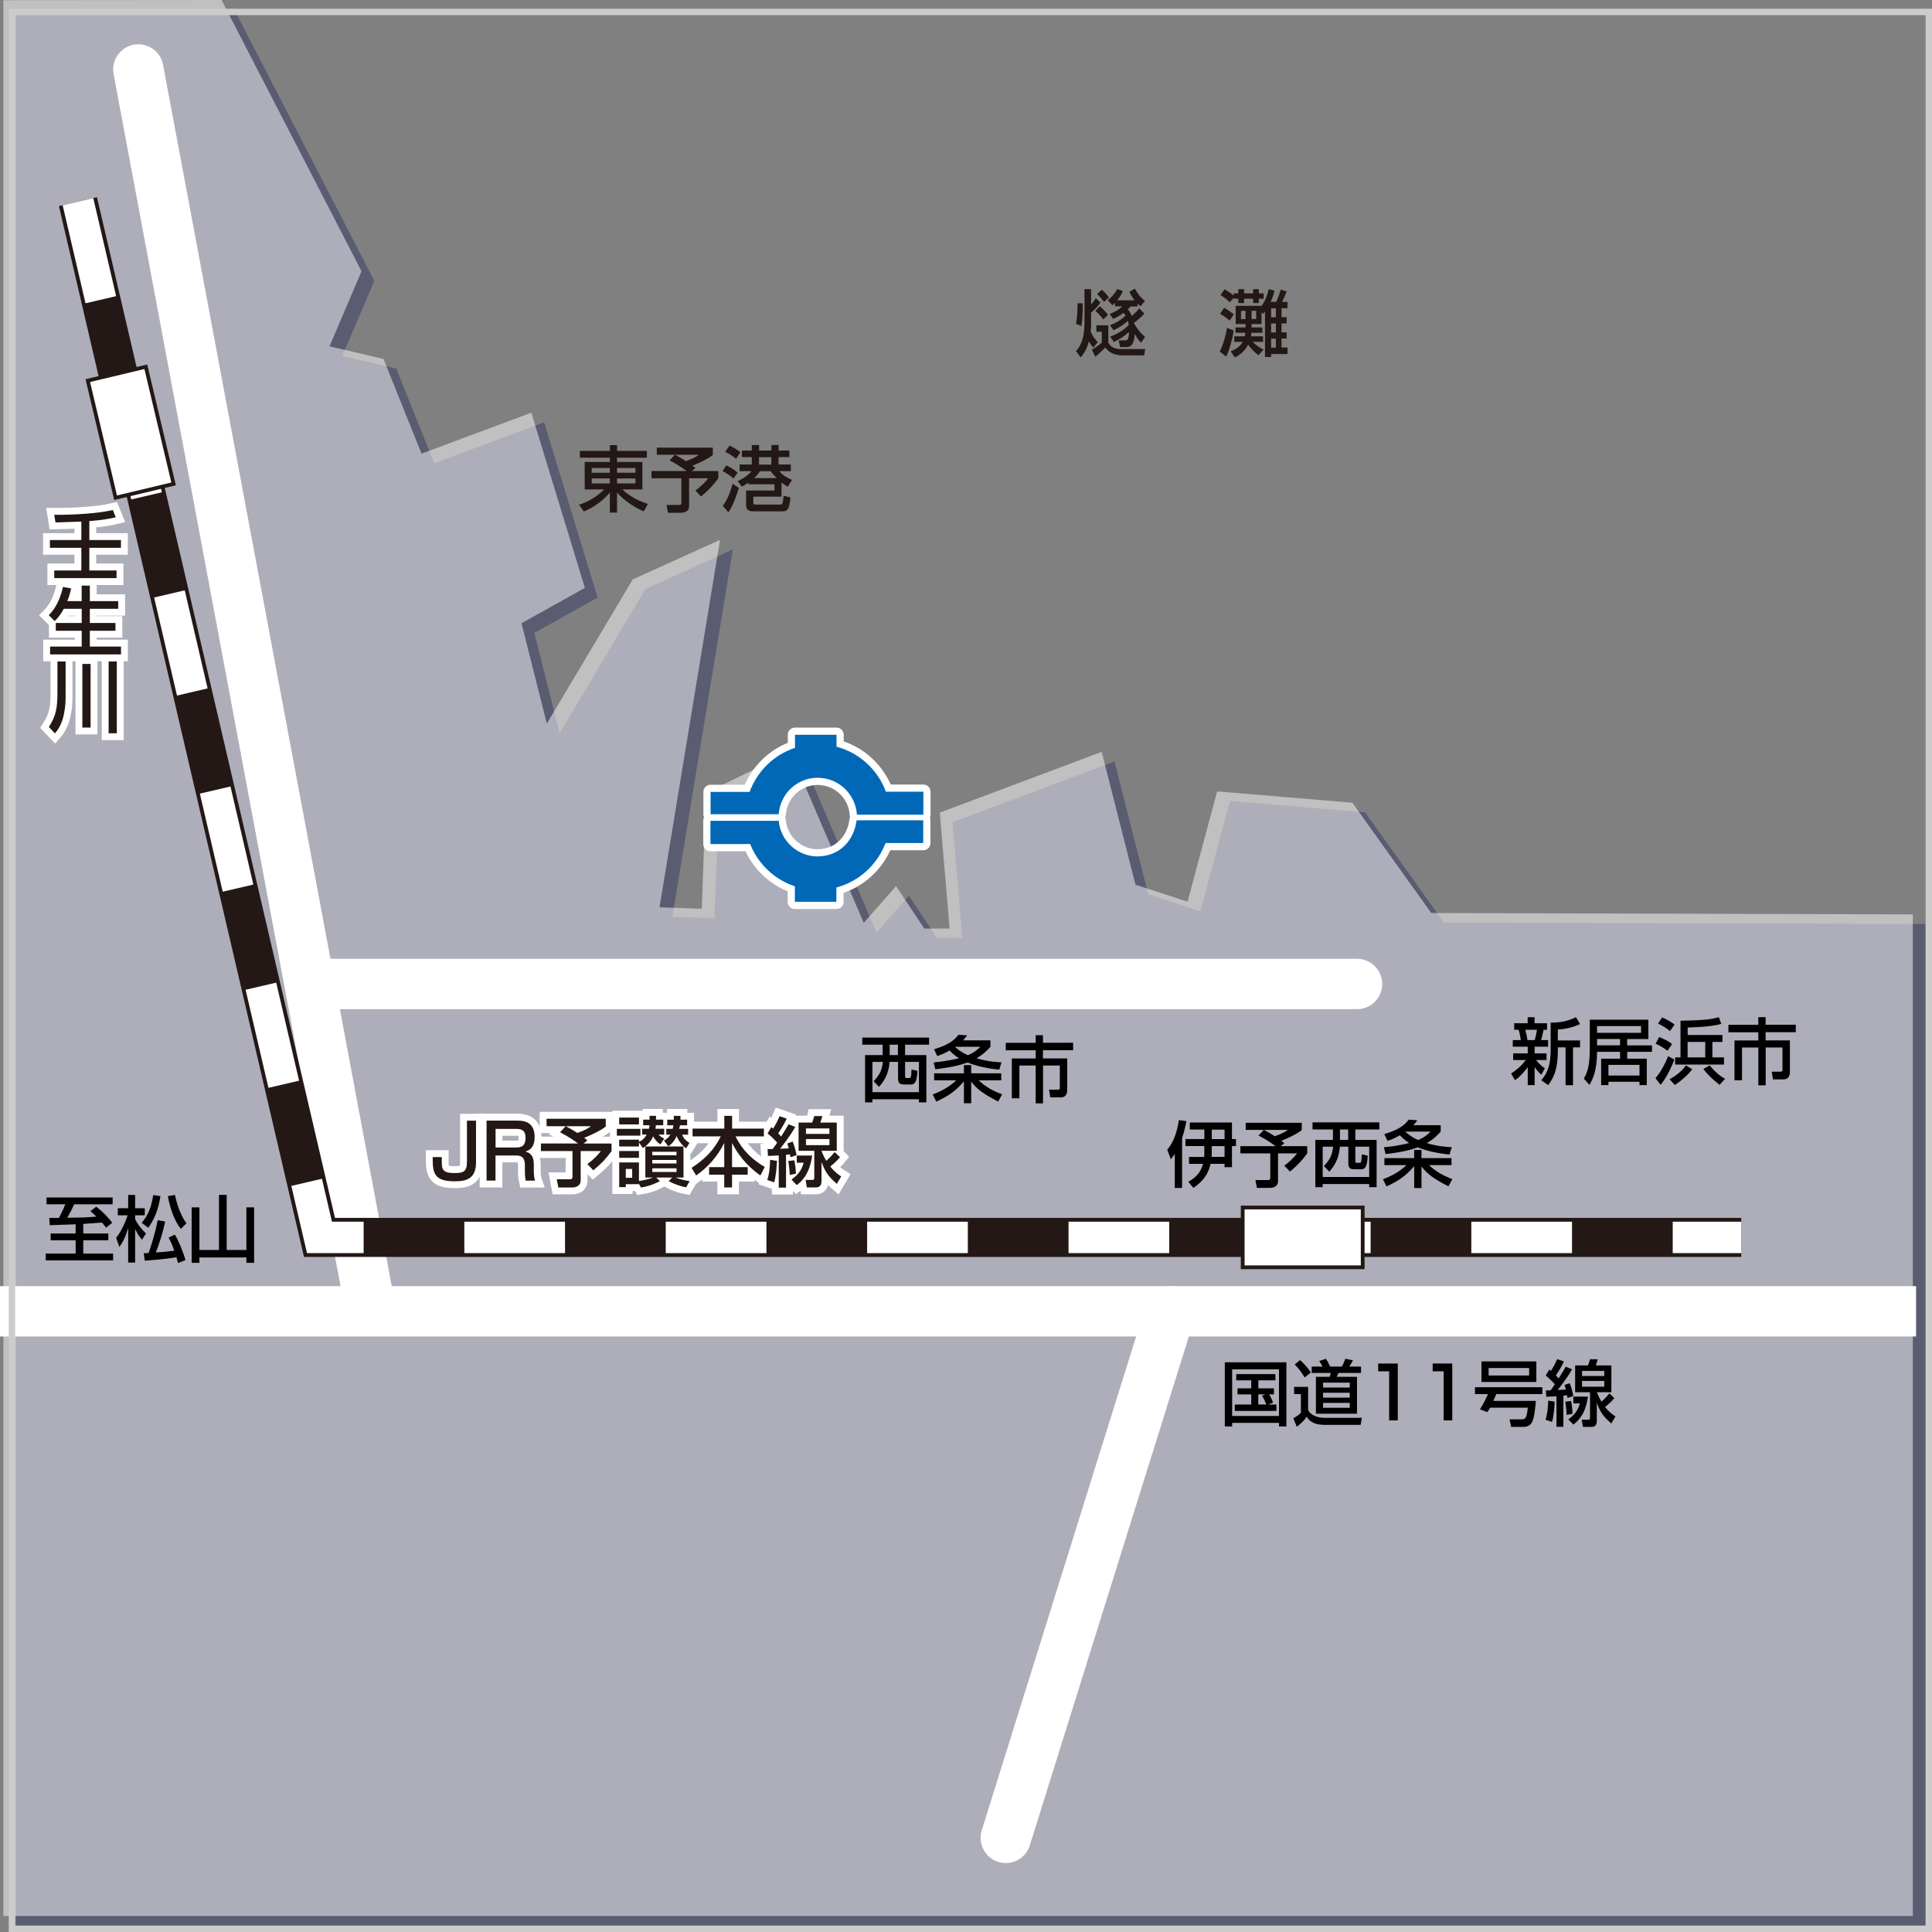 <?xml version="1.0" encoding="UTF-8"?>
<svg id="_レイヤー_2" data-name="レイヤー 2" xmlns="http://www.w3.org/2000/svg" viewBox="0 0 302.37 302.37">
  <rect x="0" y="0" width="302.37" height="302.37" fill="#808080" stroke="none"/>
  <defs>
    <style>
      .cls-1 {
        fill: #0068b6;
      }

      .cls-2 {
        fill: #000750;
      }

      .cls-3 {
        fill: #231815;
      }

      .cls-4 {
        opacity: .3;
      }

      .cls-5, .cls-6, .cls-7, .cls-8, .cls-9, .cls-10, .cls-11, .cls-12 {
        fill: none;
      }

      .cls-5, .cls-8 {
        stroke-linecap: round;
      }

      .cls-5, .cls-8, .cls-9 {
        stroke-linejoin: round;
      }

      .cls-5, .cls-8, .cls-9, .cls-10, .cls-11 {
        stroke: #fff;
      }

      .cls-5, .cls-9 {
        stroke-width: 7.88px;
      }

      .cls-13, .cls-14 {
        fill: #fff;
      }

      .cls-6 {
        stroke-width: 6.11px;
      }

      .cls-6, .cls-7 {
        stroke: #231815;
      }

      .cls-14 {
        opacity: .5;
      }

      .cls-7 {
        stroke-width: .59px;
      }

      .cls-8 {
        stroke-width: 2.25px;
      }

      .cls-10 {
        stroke-width: 2.15px;
      }

      .cls-10, .cls-12 {
        stroke-miterlimit: 10;
      }

      .cls-11 {
        stroke-dasharray: 15.76 15.76;
        stroke-width: 4.92px;
      }

      .cls-12 {
        stroke: #ccc;
      }
    </style>
  </defs>
  <g id="image">
    <g>
      <g>
        <g class="cls-4">
          <polygon class="cls-2" points="36.67 1.51 58.58 43.96 53.56 55.71 62.02 57.69 67.97 72.51 85.16 66.09 93.53 93.52 83.62 99.05 87.58 114.75 101.03 92.19 114.69 86 105.22 143.51 111.83 143.73 112.49 125.59 125.71 119.18 137.17 145.94 142.24 140.19 146.65 146.82 150.61 146.82 149.08 128.69 174.42 119.18 179.71 139.97 187.86 142.62 192.49 125.37 213.65 127.14 225.99 144.39 301.37 144.61 301.37 301.37 2.53 301.37 2.53 1.53 36.67 1.51 36.67 1.51"/>
        </g>
        <polygon class="cls-14" points="34.67 0 56.58 42.45 51.57 54.2 60.02 56.18 65.97 71 83.16 64.59 91.54 92.01 81.62 97.54 85.58 113.25 99.03 90.68 112.69 84.49 103.22 142 109.83 142.22 110.49 124.08 123.71 117.67 135.18 144.43 140.24 138.68 144.65 145.32 148.62 145.32 147.08 127.18 172.42 117.67 177.71 138.46 185.86 141.12 190.49 123.86 211.65 125.63 224 142.89 299.37 143.11 299.37 299.87 .53 299.87 .53 .03 34.67 0 34.67 0"/>
        <path class="cls-13" d="M127.98,121.73c3.26,0,5.93,2.55,6.13,5.77h10.4v-3.59h-5.86c-1.27-3.44-4.15-6.09-7.73-7.05v-1.86h-6.5v2.04c-3.29,1.09-5.91,3.64-7.1,6.9h-6.11v3.49h10.66c.23-3.2,2.88-5.71,6.12-5.71h0Z"/>
        <path class="cls-8" d="M127.98,121.73c3.26,0,5.93,2.55,6.13,5.77h10.4v-3.59h-5.86c-1.27-3.44-4.15-6.09-7.73-7.05v-1.86h-6.5v2.04c-3.29,1.09-5.91,3.64-7.1,6.9h-6.11v3.49h10.66c.23-3.2,2.88-5.71,6.12-5.71h0Z"/>
        <path class="cls-13" d="M127.98,134.04c-3.19,0-5.82-2.46-6.11-5.58h-10.68v3.64h6.22c1.23,3.11,3.8,5.56,6.99,6.61v2.43h6.5v-2.24c3.55-.94,6.4-3.57,7.69-6.96h5.9v-3.56h-10.43c-.37,3.04-2.58,5.65-6.09,5.65h0Z"/>
        <path class="cls-8" d="M127.98,134.04c-3.19,0-5.82-2.46-6.11-5.58h-10.68v3.64h6.22c1.23,3.11,3.8,5.56,6.99,6.61v2.43h6.5v-2.24c3.55-.94,6.4-3.57,7.69-6.96h5.9v-3.56h-10.43c-.37,3.04-2.58,5.65-6.09,5.65h0Z"/>
        <path class="cls-1" d="M127.98,121.73c3.26,0,5.93,2.55,6.13,5.77h10.4v-3.59h-5.86c-1.27-3.44-4.15-6.09-7.73-7.05v-1.86h-6.5v2.04c-3.29,1.09-5.91,3.64-7.1,6.9h-6.11v3.49h10.66c.23-3.2,2.88-5.71,6.12-5.71h0Z"/>
        <path class="cls-1" d="M127.98,134.04c-3.19,0-5.82-2.46-6.11-5.58h-10.68v3.64h6.22c1.23,3.11,3.8,5.56,6.99,6.61v2.43h6.5v-2.24c3.55-.94,6.4-3.57,7.69-6.96h5.9v-3.56h-10.43c-.37,3.04-2.58,5.65-6.09,5.65h0Z"/>
        <path class="cls-5" d="M21.65,10.87l36.24,193.55M50.99,154h161.39M183.17,205.23l-25.76,82.41"/>
        <polyline class="cls-6" points="12.2 31.56 50 193.66 272.52 193.66"/>
        <polyline class="cls-11" points="12.2 31.56 50 193.66 272.52 193.66"/>
        <polygon class="cls-13" points="18.09 77.9 13.74 59.57 22.82 57.4 27.17 75.73 18.09 77.9 18.09 77.9"/>
        <polygon class="cls-7" points="18.09 77.9 13.74 59.57 22.82 57.4 27.17 75.73 18.09 77.9 18.09 77.9"/>
        <polygon class="cls-13" points="213.27 198.34 194.49 198.34 194.49 188.98 213.27 188.98 213.27 198.34 213.27 198.34"/>
        <polygon class="cls-7" points="213.27 198.34 194.49 198.34 194.49 188.98 213.27 188.98 213.27 198.34 213.27 198.34"/>
        <g>
          <path d="M145.42,163.5h-3.77v1.63h3.33v7.4h-1.16v-.49h-7.28v.49h-1.15v-7.4h2.75v-1.63h-3.19v-1.11h10.46v1.11ZM136.54,166.19v4.74h7.28v-4.74h-2.17v2.27c0,.26.11.26.25.26h.34c.17,0,.29,0,.34-.28.04-.24.08-.79.08-1.05l.92.2c.01.72-.16,1.43-.28,1.69-.13.27-.35.45-.72.45h-.92c-.58,0-1.11,0-1.11-.91v-2.63h-1.32c-.15,1.93-.87,3.03-1.66,3.91l-.84-.88c1.02-1.08,1.29-1.77,1.44-3.03h-1.61ZM139.24,163.5v1.63h1.29v-1.63h-1.29Z"/>
          <path d="M145.96,171.29c1.35-.49,2.63-1.19,3.69-2.21h-3.45v-1.1h4.66v-1.28h1.14v1.28h4.7v1.1h-3.52c1.04,1.01,2.31,1.71,3.66,2.19l-.62,1.13c-2.38-1.22-3.38-2-4.22-3.12v3.39h-1.14v-3.43c-1.32,1.56-2.55,2.36-4.33,3.17l-.56-1.12ZM146.19,164.22c2.51-.77,3.25-1.54,3.81-2.27l1.35.09c-.17.26-.29.44-.62.78h4.28v1c-.38.44-1.05,1.15-2.18,1.81,1.82.53,3.19.6,3.91.63l-.35,1.15c-.78-.08-2.91-.3-4.98-1.12-1.9.7-4.18.96-5.03,1.05l-.26-1.07c.63-.06,1.98-.16,3.96-.65-.71-.45-1.17-.89-1.46-1.21-.87.51-1.51.73-1.93.87l-.51-1.06ZM149.5,163.86c.27.27.9.81,1.99,1.29,1.15-.51,1.63-1.01,1.93-1.32h-3.88l-.04.03Z"/>
          <path d="M162.08,162.01h1.15v1.19h4.72v1.17h-4.72v1.28h3.8v4.89c0,.27,0,1.21-1.02,1.21h-1.63l-.2-1.21h1.42c.24,0,.27-.11.27-.34v-3.44h-2.63v5.92h-1.15v-5.92h-2.55v5.13h-1.18v-6.23h3.73v-1.28h-4.68v-1.17h4.68v-1.19Z"/>
        </g>
        <g>
          <path class="cls-3" d="M169.45,47.46c.01.3.02,2.52-.22,3.57l-.85-.37c.21-.73.27-2.42.26-3.2h.82ZM170.77,50.07c0,.96-.01,1.25-.07,1.83.38.88.78,1.3,1.12,1.65l-.71.86c-.18-.23-.45-.54-.69-.99-.38,1.45-.96,2.12-1.29,2.52l-.74-1c.43-.46,1.34-1.45,1.34-4.55v-5.14h1.03v2.38c.25-.25.43-.46.73-.97l.73.68c-.3.51-.9,1.14-1.46,1.6v1.14ZM171.59,50.91h1.87v2.7c.11.21.26.49.61.69.44.26.92.33,1.27.33h3.89l-.16.99h-3.32c-1.73,0-2.36-.75-2.77-1.23-.63.64-.89.9-1.56,1.43l-.54-1.1c.43-.24,1.1-.65,1.56-1.12v-1.68h-.85v-1.02ZM172.12,47.95c.21.17.83.67,1.29,1.33l-.73.71c-.41-.59-1.11-1.23-1.25-1.35l.69-.69ZM172.45,45.35c.47.44.7.67,1.12,1.2l-.8.7c-.25-.35-.47-.67-1.08-1.24l.75-.65ZM173.71,50.91c.39-.16,1.43-.55,2.44-1.52-.06-.09-.12-.21-.29-.43-.71.53-1.25.77-1.65.95l-.53-.78c.54-.2,1.39-.61,1.97-1.19h-1.15v-.55c-.1.11-.18.19-.38.4l-.74-.79c.73-.63,1.09-1.07,1.48-1.77l.88.34c-.28.61-.5.93-.89,1.43h2.72c-.51-.63-.66-1-.82-1.35l.89-.47c.27.55.74,1.29,1.56,1.91l-.7.84c-.18-.15-.29-.24-.46-.4v.43h-1.09c-.22.25-.3.34-.44.46.16.18.41.5.63,1.02.66-.59.79-.7,1.14-1.19l.82.82c-.37.47-1.2,1.17-1.63,1.45v.05c.29.52.64,1.16,1.74,2.18l-.63.88c-.3-.32-.55-.59-.99-1.37-.03.82-.24,1.42-.43,1.67-.11.15-.43.38-.75.38h-1.11l-.22-1.04h1.06c.33,0,.51-.16.55-1.33-.88.86-1.84,1.33-2.36,1.59l-.58-.84c.81-.32,1.73-.73,2.9-1.78-.01-.11-.03-.32-.13-.7-.14.12-.99.91-2.25,1.47l-.54-.76Z"/>
          <path class="cls-3" d="M193.08,51.72c-.17,1.24-.63,2.97-1.17,4.1l-1.02-.81c.58-1.07,1-2.75,1.15-3.7l1.05.42ZM191.58,48.17c.55.3,1.09.68,1.51,1.03l-.64.99c-.38-.35-.92-.75-1.5-1.07l.63-.95ZM193.08,46.59l-.6.72c-.51-.49-.77-.67-1.46-1.15l.66-.9c.53.33,1.12.76,1.39.99v-.34h.73v-.65h.91v.65h1.41v-.65h.89v.65h.76v.84h-.76v.68h-.89v-.68h-1.41v.68h-.91v-.68h-.73v-.16ZM194.83,52.64c.03-.18.04-.23.08-.56h-1.55v-.84h1.57v-.52h-1.54v-2.86h4.05v.02c.74-.99,1.01-2.17,1.12-2.63l.91.25c-.11.43-.21.87-.6,1.74h.86c.3-.61.52-1.25.71-1.91l.94.28c-.29.75-.62,1.42-.72,1.63h.84v1h-.93v1.4h.8v.97h-.8v1.41h.8v.96h-.8v1.41h.93v1.02h-2.56v.46h-.96v-7.11c-.11.14-.16.18-.34.37l-.21-.3v1.89h-1.55v.52h1.69v.84h-1.71c-.02.21-.04.36-.08.56h1.9v.86h-1.65c.76.71,1.36,1.03,1.73,1.23l-.82.87c-.42-.34-1.02-.86-1.61-1.65-.52.96-1.1,1.51-2.08,2l-.63-.97c.46-.19,1.34-.54,1.88-1.48h-1.33v-.86h1.65ZM194.93,48.65h-.7v1.29h.7v-1.29ZM195.88,49.93h.72v-1.29h-.72v1.29ZM198.94,48.25v1.4h.74v-1.4h-.74ZM198.94,50.62v1.41h.74v-1.41h-.74ZM198.94,53v1.41h.74v-1.41h-.74Z"/>
        </g>
        <g>
          <path d="M236.5,168.01c.73-.5,1.57-1.1,2.28-2.11h-1.96v-1.04h2.28v-1.05h-2.34v-1.03h1.25c-.01-.09-.12-1.01-.34-1.61h-.69v-1.03h2.11v-.94h1.08v.94h1.95v1.03h-.53c-.24,1.04-.26,1.16-.4,1.61h1.1v1.03h-2.11v1.05h1.86v1.04h-1.64c.26.32.73.88,1.38,1.29l-.56,1.02c-.58-.56-.72-.75-1.04-1.21v2.83h-1.08v-2.81c-.92,1.23-1.56,1.73-1.99,2.03l-.62-1.04ZM238.71,161.17c.17.54.34,1.48.35,1.61h1.14c.13-.45.29-1.21.35-1.61h-1.83ZM247.29,160.27c-1.02.49-2.27.8-3.48.85v1.72h3.48v1.08h-1.1v5.92h-1.17v-5.92h-1.2v.3c0,3.15-.62,4.36-1.51,5.61l-1.09-.76c.98-1.17,1.47-2.33,1.47-4.82v-4.2c1.98.03,3.23-.5,3.96-.85l.64,1.06Z"/>
          <path d="M258.56,164.62h-3.89v1.07h3.06v4.14h-1.14v-.53h-4.86v.53h-1.14v-4.14h2.96v-1.07h-3.6c0,2.97-.71,4.37-1.19,5.17l-.88-.98c.47-.82.93-1.84.93-4.47v-4.75h9.17v3.03h-3.32v.99h3.89v1.02ZM249.95,160.59v1.05h6.89v-1.05h-6.89ZM249.95,162.61v.99h3.6v-.99h-3.6ZM251.73,166.66v1.67h4.86v-1.67h-4.86Z"/>
          <path d="M262.04,165.82c-.39,1.11-1.3,2.99-2.15,3.96l-.8-1.04c.83-.95,1.62-2.46,1.98-3.44l.97.52ZM259.67,162.31c.3.1,1.53.62,2.01,1.1l-.7,1.04c-.52-.4-1.29-.85-1.86-1.11l.54-1.03ZM260.13,159.23c.43.15,1.36.67,1.95,1.11l-.72,1.03c-.42-.37-1.3-.94-1.87-1.17l.64-.96ZM264.84,167.34c-.64.91-1.95,2-2.73,2.46l-.81-.9c1.2-.63,2.11-1.47,2.55-2.16l.99.6ZM269.57,163.07h-1.57v2.42h1.82v1.12h-7.65v-1.12h.84v-5.74c4.04-.06,5.04-.28,6.01-.55l.37,1.05c-1.64.46-4.34.54-5.26.56v1.17h5.44v1.08ZM264.12,163.07v2.42h2.76v-2.42h-2.76ZM269.12,169.78c-1.23-.99-1.69-1.4-2.54-2.48l.99-.56c.67.81,1.44,1.57,2.41,2.1l-.85.95Z"/>
          <path d="M275.18,159.19h1.15v1.19h4.72v1.17h-4.72v1.28h3.8v4.89c0,.27,0,1.21-1.02,1.21h-1.63l-.2-1.21h1.42c.24,0,.27-.11.27-.34v-3.44h-2.63v5.92h-1.15v-5.92h-2.55v5.13h-1.18v-6.23h3.73v-1.28h-4.68v-1.17h4.68v-1.19Z"/>
        </g>
        <g>
          <path d="M183.87,180.58c-.18.27-.28.42-.62.85l-.57-1.49c.93-1.05,1.57-2.78,1.82-4.64l1.19.16c-.15.69-.35,1.66-.69,2.69v7.77h-1.14v-5.33ZM189.46,182.15c-.45,2.01-1.61,3.03-2.69,3.76l-.8-.96c1.67-.9,2.06-1.96,2.31-2.8h-2.19v-1.08h2.37c.03-.37.03-.44.03-1.28v-.42h-2.96v-1.1h2.96v-1.49h-2.28v-1.1h6.6v2.59h.63v1.1h-.63v3.3h-1.16v-.52h-2.19ZM191.65,181.06v-1.69h-2v.45c0,.67,0,.87-.03,1.24h2.04ZM191.65,178.28v-1.49h-2v1.49h2Z"/>
          <path d="M197.79,176.83h-2.83v-1.11h8.77v1.15c-.97.78-2.85,1.54-3.19,1.67.14.1.3.24.47.38l-.56.46h4.14v1.13c-.85,1.15-1.47,1.81-2.7,2.85l-.89-.93c.7-.49,1.56-1.31,2.01-1.92h-2.99v4.35c0,.98-1.02,1.05-1.19,1.05h-2.12l-.23-1.22h1.97c.27,0,.36-.1.36-.41v-3.77h-4.68v-1.13h5.49c-.37-.29-1.27-.95-2.65-1.66l.83-.9ZM197.8,176.83c.45.24.85.44,1.71.99.78-.26,1.47-.56,2.05-.99h-3.76Z"/>
          <path d="M215.89,176.77h-3.77v1.63h3.33v7.4h-1.16v-.49h-7.28v.49h-1.15v-7.4h2.75v-1.63h-3.19v-1.11h10.46v1.11ZM207.01,179.46v4.74h7.28v-4.74h-2.17v2.27c0,.26.11.26.25.26h.34c.17,0,.29,0,.34-.28.04-.24.08-.79.08-1.05l.92.2c.01.72-.16,1.43-.28,1.69-.13.27-.35.45-.72.45h-.92c-.58,0-1.11,0-1.11-.91v-2.63h-1.32c-.15,1.93-.87,3.03-1.66,3.91l-.84-.88c1.02-1.08,1.29-1.77,1.44-3.03h-1.61ZM209.71,176.77v1.63h1.29v-1.63h-1.29Z"/>
          <path d="M216.43,184.56c1.35-.49,2.63-1.19,3.69-2.21h-3.45v-1.1h4.66v-1.28h1.14v1.28h4.7v1.1h-3.52c1.04,1,2.31,1.7,3.66,2.19l-.62,1.13c-2.38-1.22-3.38-2-4.22-3.12v3.39h-1.14v-3.43c-1.32,1.56-2.55,2.36-4.33,3.17l-.56-1.12ZM216.66,177.5c2.51-.77,3.25-1.54,3.81-2.27l1.35.09c-.17.26-.29.44-.62.78h4.28v1c-.38.44-1.05,1.15-2.18,1.81,1.82.53,3.19.6,3.91.63l-.35,1.15c-.78-.08-2.91-.3-4.98-1.12-1.9.7-4.18.96-5.03,1.05l-.26-1.07c.63-.06,1.98-.16,3.96-.66-.71-.45-1.17-.89-1.46-1.21-.87.51-1.51.73-1.93.87l-.51-1.06ZM219.97,177.13c.27.27.9.81,1.99,1.29,1.15-.51,1.63-1,1.93-1.32h-3.88l-.04.03Z"/>
        </g>
        <path class="cls-10" d="M12.73,81.63c-.57.01-3.41.13-4.05.14l-.19-1.2c2.91.02,6.71-.18,9.17-.75l.46,1.14c-.59.14-1.77.41-4.14.6v2.96h4.95v1.22h-4.95v3.54h4.26v1.2h-9.75v-1.2h4.24v-3.54h-4.92v-1.22h4.92v-2.88Z"/>
        <path class="cls-10" d="M9.98,95.28c-.56,1.06-1.08,1.58-1.42,1.92l-.93-.92c.47-.48,1.58-1.61,2.23-4.42l1.28.24c-.11.45-.27,1.17-.61,1.98h2.25v-2.43h1.28v2.43h4.44v1.2h-4.44v2.22h4.01v1.22h-4.01v2.47h4.88v1.23H7.84v-1.23h4.95v-2.47h-4.06v-1.22h4.06v-2.22h-2.81Z"/>
        <path class="cls-10" d="M8.99,103.52h1.28v4.66c0,1.78,0,2.22-.26,3.56-.21,1.08-.64,2.16-1.41,3.04l-.95-1c1.19-1.86,1.34-3.15,1.34-5.61v-4.65ZM12.89,103.91h1.29v9.96h-1.29v-9.96ZM17,103.52h1.28v11.24h-1.28v-11.24Z"/>
        <g>
          <path class="cls-10" d="M74.5,175.39v6.51c0,2.46-1.35,2.98-3.32,2.98-2.98,0-3.46-1.06-3.46-3.35v-.44h1.42v.52c0,1.31,0,1.98,1.99,1.98,1.46,0,1.95-.25,1.95-1.8v-6.4h1.41Z"/>
          <path class="cls-10" d="M81.11,175.39c1.7,0,2.56.87,2.56,2.53,0,.73-.08,1.92-1.46,2.31,1.08.24,1.33,1.04,1.33,1.99v.88c0,1.02.13,1.48.2,1.68h-1.46c-.13-.55-.13-1.3-.13-1.48v-.92c0-1.54-.85-1.54-1.57-1.54h-3.03v3.93h-1.4v-9.39h4.95ZM77.56,176.68v2.91h3.13c.8,0,1.56-.11,1.56-1.54,0-1.12-.56-1.37-1.51-1.37h-3.18Z"/>
          <path class="cls-10" d="M88.53,176.26h-2.99v-1.17h9.26v1.22c-1.02.82-3,1.62-3.37,1.76.14.11.32.25.5.41l-.59.49h4.37v1.19c-.9,1.22-1.55,1.91-2.85,3l-.94-.98c.74-.51,1.65-1.38,2.12-2.03h-3.16v4.59c0,1.04-1.08,1.11-1.26,1.11h-2.24l-.24-1.29h2.08c.28,0,.38-.11.38-.43v-3.98h-4.94v-1.19h5.79c-.39-.31-1.34-1-2.8-1.75l.88-.95ZM88.54,176.26c.47.25.9.46,1.8,1.05.82-.27,1.55-.6,2.16-1.05h-3.96Z"/>
          <path class="cls-10" d="M96.54,176.67h3.68v1.07h-3.68v-1.07ZM100,178.82v.61h-3.09v-1.06h3.09v.33c.26-.11.75-.32,1.21-1.13h-.71v-.91h1.07c.04-.17.06-.32.08-.55h-.99v-.88h1v-.6h1.01v.6h1.13v.88h-1.15c-.01.19-.04.33-.07.55h1.37v.91h-.89c.27.29.55.45.89.62l-.59.92c-.28-.19-.66-.45-1.15-1.25-.15.36-.56,1.17-1.59,1.82l-.61-.86ZM96.91,174.91h3.09v1.07h-3.09v-1.07ZM102.69,184.29l.59.57c-.32.17-1.52.79-2.97.99l-.32-.58v.06h-2.05v.46h-1.03v-3.86h3.09v2.91c.72-.1,1.72-.36,2.22-.55h-1.22v-4.86h5.97v4.86h-1.25c.78.32,1.71.49,2.22.57l-.57.97c-.74-.13-1.88-.51-2.71-.97l.55-.57h-2.52ZM96.91,180.14h3.09v1.06h-3.09v-1.06ZM97.94,182.95v1.38h1v-1.38h-1ZM102.09,180.26v.54h3.79v-.54h-3.79ZM102.09,181.54v.55h3.79v-.55h-3.79ZM102.09,182.85v.57h3.79v-.57h-3.79ZM106.51,175.24h1.03v.88h-1.12c-.02.14-.05.27-.12.55h1.4v.91h-.95c.31.79.91,1.14,1.16,1.29l-.53.85c-.82-.62-1.29-1.43-1.48-1.92-.49,1.05-.97,1.38-1.31,1.61l-.67-.91c.3-.17.67-.38,1-.92h-.64v-.91h1c.04-.11.07-.25.12-.55h-.97v-.88h1.03v-.6h1.04v.6Z"/>
          <path class="cls-10" d="M108.4,176.63h4.96v-1.99h1.22v1.99h4.97v1.22h-4.43c1.14,2.34,2.81,3.75,4.57,4.79l-.69,1.33c-1.23-.88-3.07-2.4-4.43-5.1v3.79h2.45v1.19h-2.45v1.99h-1.22v-1.99h-2.37v-1.19h2.37v-3.79c-1.1,2.19-2.56,3.8-4.4,5.1l-.71-1.19c2.17-1.45,3.5-2.79,4.57-4.93h-4.42v-1.22Z"/>
          <path class="cls-10" d="M121.6,181.68c-.04.94-.13,2.25-.43,3.36l-1.08-.36c.29-.91.4-1.88.44-3.16l1.07.16ZM120.16,179.84c.53-.01.61-.01.76-.01.17-.21.34-.45.71-1-.06-.07-.68-.79-1.5-1.44l.59-.99.27.23c.12-.18.61-.94,1.02-1.94l1.12.39c-.54,1.13-1.24,2.16-1.33,2.3.11.12.19.2.45.5.64-1.01.94-1.51,1.17-1.93l1.04.43c-.21.36-.79,1.41-2.37,3.41.72-.04.84-.04,1.35-.06-.08-.35-.14-.54-.23-.76l.85-.31c.24.6.49,1.45.61,2.13l-.96.32c-.04-.26-.05-.3-.07-.44-.39.04-.45.05-.62.06v5.14h-1.14v-5.04c-.56.04-1.27.07-1.69.08l-.06-1.06ZM124.33,181.59c.09.46.21,1.37.24,2.1l-.97.19c-.02-.87-.18-1.87-.23-2.18l.96-.11ZM127.11,180.86c-.42,3.1-1.84,4.18-2.41,4.61l-.83-.85c.83-.62,1.56-1.31,1.91-2.65h-1.08v-1.12h2.41ZM131.47,181.11c-.5.61-1.09,1.11-1.53,1.45.74.93,1.33,1.31,1.72,1.56l-.69,1.16c-1.35-1.18-1.77-1.79-2.4-3.4v2.94c0,.51-.14,1.02-.88,1.02h-1.41l-.2-1.18h1.03c.33,0,.33-.16.33-.38v-4.17h-2.46v-4.42h2.12c.18-.44.3-.88.33-1.02h1.27c-.06.24-.13.51-.32,1.02h2.58v4.42h-2.4c.18.44.39.97.76,1.56.51-.44.77-.73,1.31-1.36l.83.79ZM126.14,176.61v.85h3.67v-.85h-3.67ZM126.14,178.27v.95h3.67v-.95h-3.67Z"/>
        </g>
        <path class="cls-3" d="M12.73,81.63c-.57.01-3.41.13-4.05.14l-.19-1.2c2.91.02,6.71-.18,9.17-.75l.46,1.14c-.59.14-1.77.41-4.14.6v2.96h4.95v1.22h-4.95v3.54h4.26v1.2h-9.75v-1.2h4.24v-3.54h-4.92v-1.22h4.92v-2.88Z"/>
        <path class="cls-3" d="M9.98,95.28c-.56,1.06-1.08,1.58-1.42,1.92l-.93-.92c.47-.48,1.58-1.61,2.23-4.42l1.28.24c-.11.45-.27,1.17-.61,1.98h2.25v-2.43h1.28v2.43h4.44v1.2h-4.44v2.22h4.01v1.22h-4.01v2.47h4.88v1.23H7.84v-1.23h4.95v-2.47h-4.06v-1.22h4.06v-2.22h-2.81Z"/>
        <path class="cls-3" d="M8.99,103.52h1.28v4.66c0,1.78,0,2.22-.26,3.56-.21,1.08-.64,2.16-1.41,3.04l-.95-1c1.19-1.86,1.34-3.15,1.34-5.61v-4.65ZM12.89,103.91h1.29v9.96h-1.29v-9.96ZM17,103.52h1.28v11.24h-1.28v-11.24Z"/>
        <g>
          <path class="cls-3" d="M101.24,71.63h-4.67v.67h3.97v4.3h-3.13c1.53,1.46,3.4,2.09,4,2.27l-.66,1.16c-1.08-.42-2.99-1.56-4.18-2.95v3.15h-1.12v-3.15c-1.27,1.56-3.07,2.59-4.09,2.96l-.74-1.05c1.35-.41,2.81-1.25,3.92-2.39h-3.03v-4.3h3.94v-.67h-4.7v-1.06h4.7v-.9h1.12v.9h4.67v1.06ZM92.61,73.99h2.83v-.75h-2.83v.75ZM92.61,75.66h2.83v-.78h-2.83v.78ZM96.57,73.24v.75h2.88v-.75h-2.88ZM96.57,74.88v.78h2.88v-.78h-2.88Z"/>
          <path class="cls-3" d="M105.62,71.17h-2.83v-1.11h8.77v1.15c-.97.78-2.85,1.54-3.19,1.67.14.1.3.24.47.38l-.56.46h4.14v1.13c-.85,1.15-1.47,1.81-2.7,2.85l-.89-.93c.7-.49,1.56-1.31,2.01-1.92h-2.99v4.35c0,.98-1.02,1.05-1.19,1.05h-2.12l-.23-1.22h1.97c.27,0,.36-.1.36-.41v-3.77h-4.68v-1.13h5.49c-.37-.29-1.27-.95-2.65-1.66l.83-.9ZM105.63,71.17c.45.24.85.44,1.71.99.78-.26,1.47-.56,2.05-.99h-3.76Z"/>
          <path class="cls-3" d="M113.65,72.83c.52.23,1.24.64,1.8,1.14l-.65.91c-.7-.61-1.35-.97-1.7-1.14l.55-.91ZM115.65,76.36c-.74,2.35-1.29,3.29-1.65,3.81l-.87-.99c.71-1.04,1.05-1.82,1.54-3.46l.98.64ZM114.18,69.75c.5.21,1.1.55,1.71,1.04l-.7,1.02c-.53-.45-.85-.67-1.69-1.11l.67-.95ZM115.46,75.29c.63-.29,1.54-.76,2.13-1.55h-1.84v-1.04h1.91v-1.16h-1.55v-1.03h1.55v-.86h1.14v.86h1.93v-.86h1.12v.86h1.69v1.03h-1.69v1.16h1.92v1.04h-1.8c.56.67,1.14,1,1.99,1.37l-.66,1.06c-.28-.16-.54-.29-.99-.65v2.21h-4.41v.97c0,.14.03.27.27.27h3.89c.37,0,.46,0,.58-1.39l1.07.28c-.16,1.6-.36,2.17-1.2,2.17h-4.68c-.57,0-1.06-.25-1.06-.89v-2.37h4.43v-.98h-4.06v-.25c-.51.34-.75.47-1.05.62l-.64-.87ZM118.94,73.75c-.19.28-.4.61-.92,1.08h3.54c-.36-.35-.61-.65-.95-1.08h-1.68ZM118.79,71.55v1.16h1.93v-1.16h-1.93Z"/>
        </g>
        <g>
          <path d="M200.17,222.69h-7.33v.56h-1.15v-10.04h9.64v10.04h-1.16v-.56ZM200.17,214.3h-7.33v7.31h7.33v-7.31ZM198.45,219.82h1.32v1h-6.52v-1h2.58v-1.59h-2.15v-.94h2.15v-1.26h-2.35v-.98h6.13v.98h-2.67v1.26h2.44v.94h-.75c.04.07.37.58.61,1.28l-.78.32ZM198.08,218.22h-1.15v1.59h1.25c-.11-.3-.37-.94-.67-1.37l.57-.23Z"/>
          <path d="M202.53,217.05h2.2v3.55c.29.91,1.56,1.3,2.51,1.3h5.9l-.19,1.1h-5.6c-2.07,0-2.61-.89-2.83-1.29-.47.75-1.33,1.4-1.56,1.59l-.55-1.33c.06-.02.8-.46,1.19-.86v-2.92h-1.07v-1.13ZM203.46,212.86c.56.49,1.36,1.35,1.69,1.95l-.96.77c-.56-.9-.94-1.41-1.56-2.03l.83-.69ZM213.02,214.88h-3.53c-.09.2-.18.4-.3.6h3.19v5.77h-6.43v-5.77h2.14c.1-.24.17-.5.19-.6h-2.99v-1h1.7c-.17-.29-.45-.8-.51-.88l1.04-.34c.3.47.53.94.65,1.22h1.84c.19-.35.42-.84.55-1.23l1.19.25c-.09.17-.15.27-.57.98h1.83v1ZM207.07,216.39v.77h4.17v-.77h-4.17ZM207.07,217.97v.77h4.17v-.77h-4.17ZM207.07,219.56v.77h4.17v-.77h-4.17Z"/>
          <path d="M218.76,213.4v8.9h-1.35v-7.68h-1.72v-1.22h3.07Z"/>
          <path d="M227.29,213.4v8.9h-1.35v-7.68h-1.72v-1.22h3.07Z"/>
          <path d="M233.22,220.31c-.11.2-.22.38-.44.7l-1.17-.45c.26-.38.58-.87,1.28-2.38h-2.05v-1.07h10.55v1.07h-7.21c-.09.23-.37.89-.46,1.07h6.65c-.07.87-.22,2.62-.58,3.29-.25.45-.65.78-1.3.78h-1.98l-.26-1.19h2.02c.4,0,.71-.2.83-1.82h-5.88ZM240.45,213.07v3.22h-8.59v-3.22h8.59ZM232.98,214.1v1.17h6.34v-1.17h-6.34Z"/>
          <path d="M243.31,219.36c-.03.89-.12,2.13-.4,3.18l-1.02-.34c.27-.86.38-1.78.42-2.99l1.01.15ZM241.95,217.61c.51-.01.57-.01.72-.01.16-.2.33-.43.67-.95-.06-.07-.64-.75-1.42-1.37l.56-.94.26.21c.11-.17.57-.89.97-1.84l1.06.37c-.51,1.07-1.17,2.04-1.26,2.18.1.11.18.19.43.47.61-.96.89-1.43,1.11-1.83l.99.41c-.2.34-.75,1.33-2.25,3.23.69-.03.8-.03,1.28-.06-.08-.33-.13-.51-.21-.72l.81-.29c.22.56.46,1.38.57,2.02l-.91.3c-.03-.25-.04-.28-.07-.42-.37.03-.43.04-.58.06v4.87h-1.08v-4.78c-.53.03-1.2.07-1.6.08l-.06-1ZM245.89,219.27c.09.44.2,1.3.22,1.99l-.92.18c-.02-.82-.17-1.77-.21-2.07l.91-.1ZM248.52,218.58c-.39,2.94-1.74,3.96-2.28,4.37l-.79-.8c.79-.59,1.47-1.24,1.81-2.51h-1.02v-1.06h2.28ZM252.65,218.82c-.47.58-1.04,1.05-1.45,1.38.7.88,1.26,1.24,1.63,1.48l-.65,1.1c-1.28-1.12-1.68-1.69-2.27-3.22v2.79c0,.49-.13.97-.83.97h-1.34l-.19-1.12h.98c.32,0,.32-.15.32-.36v-3.95h-2.33v-4.19h2.01c.17-.42.28-.84.32-.97h1.2c-.06.23-.12.49-.3.97h2.44v4.19h-2.27c.17.42.37.91.72,1.48.48-.42.73-.69,1.24-1.29l.79.75ZM247.6,214.55v.8h3.48v-.8h-3.48ZM247.6,216.13v.9h3.48v-.9h-3.48Z"/>
        </g>
        <g>
          <path class="cls-3" d="M74.5,175.39v6.51c0,2.46-1.35,2.98-3.32,2.98-2.98,0-3.46-1.06-3.46-3.35v-.44h1.42v.52c0,1.31,0,1.98,1.99,1.98,1.46,0,1.95-.25,1.95-1.8v-6.4h1.41Z"/>
          <path class="cls-3" d="M81.11,175.39c1.7,0,2.56.87,2.56,2.53,0,.73-.08,1.92-1.46,2.31,1.08.24,1.33,1.04,1.33,1.99v.88c0,1.02.13,1.48.2,1.68h-1.46c-.13-.55-.13-1.3-.13-1.48v-.92c0-1.54-.85-1.54-1.57-1.54h-3.03v3.93h-1.4v-9.39h4.95ZM77.56,176.68v2.91h3.13c.8,0,1.56-.11,1.56-1.54,0-1.12-.56-1.37-1.51-1.37h-3.18Z"/>
          <path class="cls-3" d="M88.53,176.26h-2.99v-1.17h9.26v1.22c-1.02.82-3,1.62-3.37,1.76.14.11.32.25.5.41l-.59.49h4.37v1.19c-.9,1.22-1.55,1.91-2.85,3l-.94-.98c.74-.51,1.65-1.38,2.12-2.03h-3.16v4.59c0,1.04-1.08,1.11-1.26,1.11h-2.24l-.24-1.29h2.08c.28,0,.38-.11.38-.43v-3.98h-4.94v-1.19h5.79c-.39-.31-1.34-1-2.8-1.75l.88-.95ZM88.54,176.26c.47.25.9.46,1.8,1.05.82-.27,1.55-.6,2.16-1.05h-3.96Z"/>
          <path class="cls-3" d="M96.54,176.67h3.68v1.07h-3.68v-1.07ZM100,178.82v.61h-3.09v-1.06h3.09v.33c.26-.11.75-.32,1.21-1.13h-.71v-.91h1.07c.04-.17.06-.32.08-.55h-.99v-.88h1v-.6h1.01v.6h1.13v.88h-1.15c-.01.19-.04.33-.07.55h1.37v.91h-.89c.27.29.55.45.89.62l-.59.92c-.28-.19-.66-.45-1.15-1.25-.15.36-.56,1.17-1.59,1.82l-.61-.86ZM96.91,174.91h3.09v1.07h-3.09v-1.07ZM102.69,184.29l.59.57c-.32.17-1.52.79-2.97.99l-.32-.58v.06h-2.05v.46h-1.03v-3.86h3.09v2.91c.72-.1,1.72-.36,2.22-.55h-1.22v-4.86h5.97v4.86h-1.25c.78.32,1.71.49,2.22.57l-.57.97c-.74-.13-1.88-.51-2.71-.97l.55-.57h-2.52ZM96.91,180.14h3.09v1.06h-3.09v-1.06ZM97.94,182.95v1.38h1v-1.38h-1ZM102.09,180.26v.54h3.79v-.54h-3.79ZM102.09,181.54v.55h3.79v-.55h-3.79ZM102.09,182.85v.57h3.79v-.57h-3.79ZM106.51,175.24h1.03v.88h-1.12c-.02.14-.05.27-.12.55h1.4v.91h-.95c.31.79.91,1.14,1.16,1.29l-.53.85c-.82-.62-1.29-1.43-1.48-1.92-.49,1.05-.97,1.38-1.31,1.61l-.67-.91c.3-.17.67-.38,1-.92h-.64v-.91h1c.04-.11.07-.25.12-.55h-.97v-.88h1.03v-.6h1.04v.6Z"/>
          <path class="cls-3" d="M108.4,176.63h4.96v-1.99h1.22v1.99h4.97v1.22h-4.43c1.14,2.34,2.81,3.75,4.57,4.79l-.69,1.33c-1.23-.88-3.07-2.4-4.43-5.1v3.79h2.45v1.19h-2.45v1.99h-1.22v-1.99h-2.37v-1.19h2.37v-3.79c-1.1,2.19-2.56,3.8-4.4,5.1l-.71-1.19c2.17-1.45,3.5-2.79,4.57-4.93h-4.42v-1.22Z"/>
          <path class="cls-3" d="M121.6,181.68c-.04.94-.13,2.25-.43,3.36l-1.08-.36c.29-.91.4-1.88.44-3.16l1.07.16ZM120.16,179.84c.53-.01.61-.01.76-.01.17-.21.34-.45.71-1-.06-.07-.68-.79-1.5-1.44l.59-.99.27.23c.12-.18.61-.94,1.02-1.94l1.12.39c-.54,1.13-1.24,2.16-1.33,2.3.11.12.19.2.45.5.64-1.01.94-1.51,1.17-1.93l1.04.43c-.21.36-.79,1.41-2.37,3.41.72-.04.84-.04,1.35-.06-.08-.35-.14-.54-.23-.76l.85-.31c.24.6.49,1.45.61,2.13l-.96.32c-.04-.26-.05-.3-.07-.44-.39.04-.45.05-.62.06v5.14h-1.14v-5.04c-.56.04-1.27.07-1.69.08l-.06-1.06ZM124.33,181.59c.09.46.21,1.37.24,2.1l-.97.19c-.02-.87-.18-1.87-.23-2.18l.96-.11ZM127.11,180.86c-.42,3.1-1.84,4.18-2.41,4.61l-.83-.85c.83-.62,1.56-1.31,1.91-2.65h-1.08v-1.12h2.41ZM131.47,181.11c-.5.61-1.09,1.11-1.53,1.45.74.93,1.33,1.31,1.72,1.56l-.69,1.16c-1.35-1.18-1.77-1.79-2.4-3.4v2.94c0,.51-.14,1.02-.88,1.02h-1.41l-.2-1.18h1.03c.33,0,.33-.16.33-.38v-4.17h-2.46v-4.42h2.12c.18-.44.3-.88.33-1.02h1.27c-.06.24-.13.51-.32,1.02h2.58v4.42h-2.4c.18.44.39.97.76,1.56.51-.44.77-.73,1.31-1.36l.83.79ZM126.14,176.61v.85h3.67v-.85h-3.67ZM126.14,178.27v.95h3.67v-.95h-3.67Z"/>
        </g>
        <g>
          <path d="M11.84,191.61c-.58.02-3.41.12-4.05.14l-.08-1.13c.24,0,.87-.01,1.51-.01.55-1,.87-1.81,1-2.13h-2.94v-1.07h10.35v1.07h-6.04c-.3.72-.66,1.42-1.06,2.11,2.34-.03,2.89-.04,4.55-.18-.45-.45-.7-.65-.93-.86l.91-.69c.9.67,1.89,1.66,2.5,2.52l-.96.76c-.16-.21-.32-.43-.64-.8l-2.93.21v1.5h3.92v1.06h-3.92v2.08h4.67v1.07H7.16v-1.07h4.68v-2.08h-3.91v-1.06h3.91v-1.43Z"/>
          <path d="M18.17,193.75c.35-.47,1.14-1.56,1.81-3.55h-1.54v-1.1h1.62v-2.08h1.09v2.08h1.51v1.1h-1.51v.65c.53.98,1.04,1.56,1.7,2.19l-.63.99c-.44-.53-.74-.97-1.07-1.69v5.26h-1.09v-5.43c-.49,1.72-1.01,2.47-1.37,2.98l-.52-1.41ZM25.11,187.2c-.33,2.17-.98,3.67-1.91,4.96l-1.02-.78c1.11-1.34,1.52-2.55,1.8-4.35l1.14.17ZM22.48,196.15c.2-.01.43-.02.79-.05.74-2.22,1.11-3.58,1.41-5.13l1.17.21c-.36,1.71-.83,3.18-1.46,4.84,1.26-.09,1.71-.12,2.89-.28-.41-1.14-.7-1.69-.89-2.05l.97-.46c.5.73,1.35,2.79,1.67,3.99l-1.18.45c-.06-.24-.11-.52-.23-.9-1.53.28-4.69.52-4.95.54l-.18-1.16ZM28.31,192.33c-.91-1.08-1.69-3.12-2.04-5.13l1.12-.18c.24,1.25.83,3.14,1.79,4.44l-.88.87Z"/>
          <path d="M31.21,188.96v6.67h3.06v-8.62h1.21v8.62h3.08v-6.67h1.21v8.68h-1.21v-.84h-7.35v.84h-1.21v-8.68h1.21Z"/>
        </g>
        <line class="cls-9" y1="205.23" x2="299.88" y2="205.23"/>
      </g>
      <rect class="cls-12" x="1.87" y="1.87" width="300" height="300"/>
    </g>
  </g>
</svg>